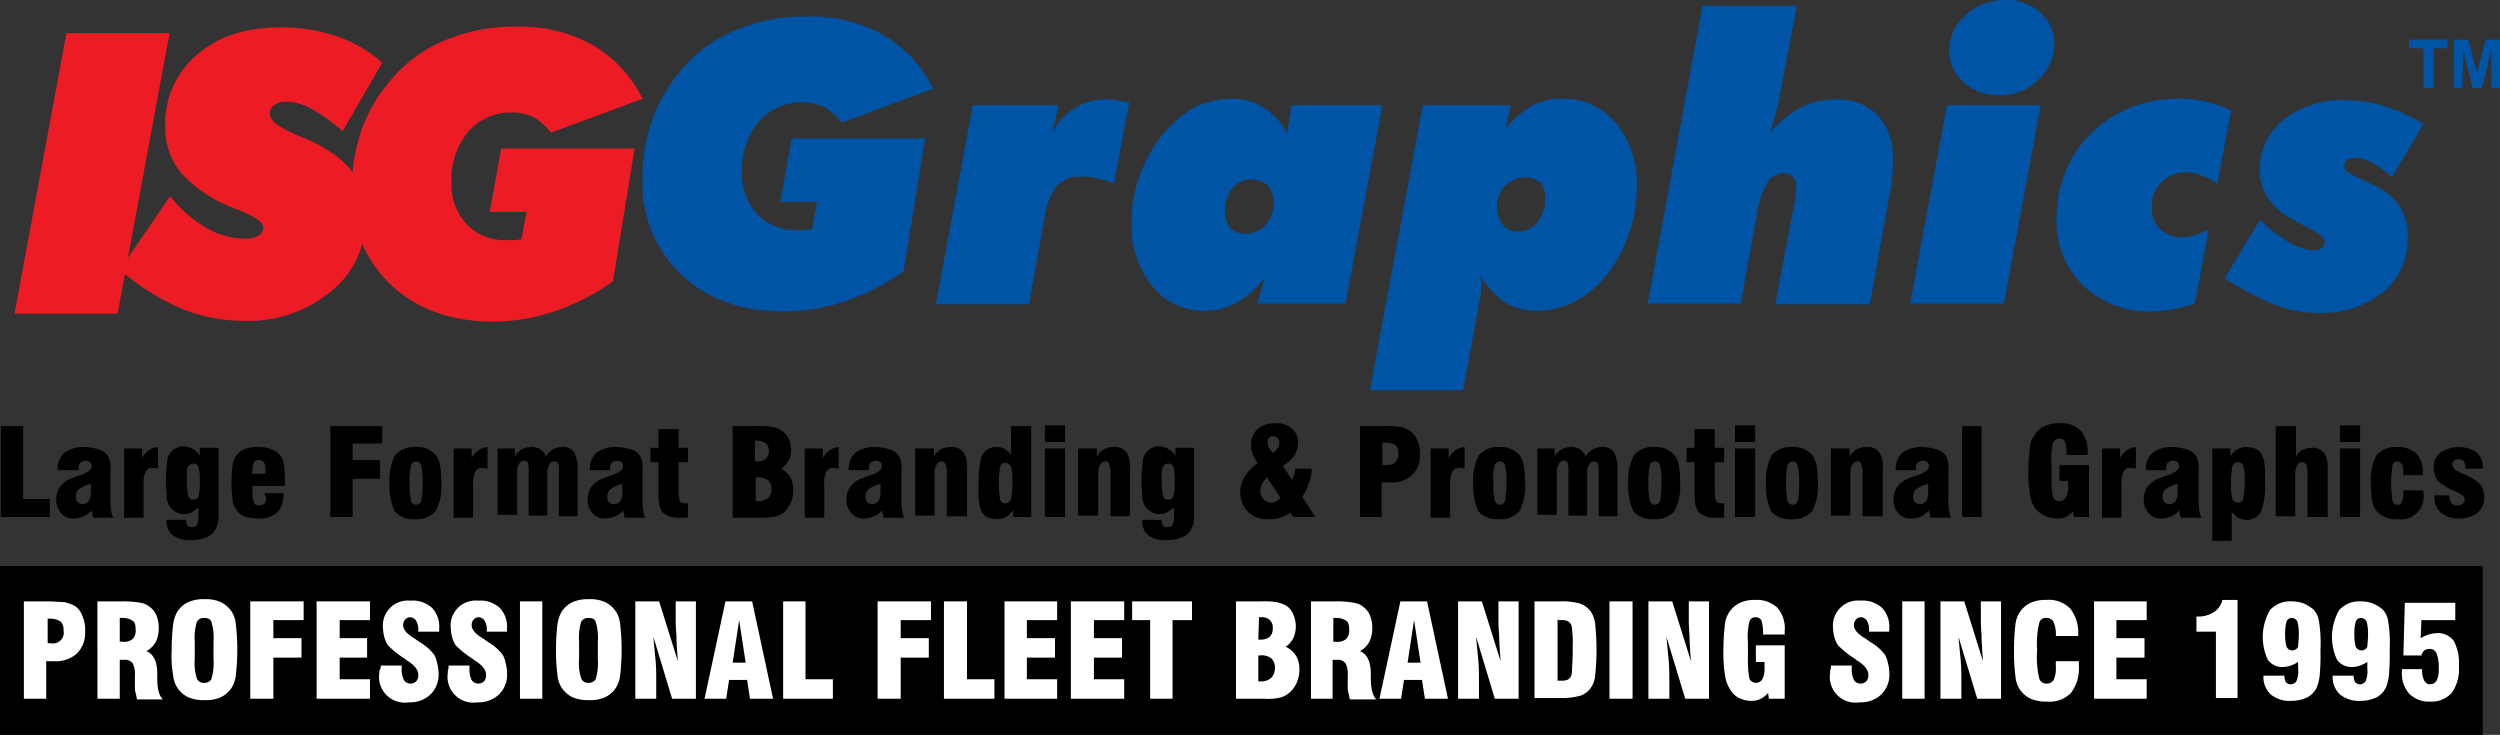 <svg xmlns="http://www.w3.org/2000/svg" xmlns:xlink="http://www.w3.org/1999/xlink" id="Layer_1" data-name="Layer 1" viewBox="0 0 346.71 101.91"><rect x="0" y="0" width="346.71" height="101.91" fill="#333333" stroke="none"/><defs><style>.cls-1{fill:none;}.cls-2{clip-path:url(#clip-path);}.cls-3{clip-path:url(#clip-path-2);}.cls-4{clip-path:url(#clip-path-3);}.cls-5{fill:#0054a6;}.cls-6{fill:#ed1c24;}.cls-7{clip-path:url(#clip-path-4);}.cls-8{clip-path:url(#clip-path-5);}.cls-9{stroke:#000;stroke-miterlimit:2.61;stroke-width:0.22px;fill-rule:evenodd;}.cls-10{fill:#fff;}</style><clipPath id="clip-path" transform="translate(-68.99 -165)"><polyline class="cls-1" points="78.2 214.6 78.2 214 257.7 214 257.7 214.6 78.2 214.6"></polyline></clipPath><clipPath id="clip-path-2" transform="translate(-68.99 -165)"><polyline class="cls-1" points="78.2 214.1 78.2 213.3 257.9 213.3 257.9 214.1 78.2 214.1"></polyline></clipPath><clipPath id="clip-path-3" transform="translate(-68.99 -165)"><polyline class="cls-1" points="78.2 213.4 78.2 212.6 258 212.6 258 213.4 78.2 213.4"></polyline></clipPath><clipPath id="clip-path-4" transform="translate(-68.99 -165)"><polyline class="cls-1" points="275 214.6 275 213.5 397.2 213.5 397.2 214.6 275 214.6"></polyline></clipPath><clipPath id="clip-path-5" transform="translate(-68.99 -165)"><polyline class="cls-1" points="275.2 213.6 275.2 212.6 397.2 212.6 397.2 213.6 275.2 213.6"></polyline></clipPath></defs><polygon points="6.91 71.7 0.11 71.7 0.11 59.1 3.21 59.1 3.21 69.2 6.91 69.2 6.91 71.7"></polygon><path d="M81.6,232.1a4.79,4.79,0,0,0-1.6.7,1.41,1.41,0,0,0-.3,1.8.91.91,0,0,0,.7.3,1,1,0,0,0,.9-.4,2.27,2.27,0,0,0,.3-1.3v-1.1Zm.3,4.6-.2-.9a2.84,2.84,0,0,1-1.1.8,3.08,3.08,0,0,1-1.3.3,2.14,2.14,0,0,1-1.8-.7,2.58,2.58,0,0,1-.7-2,2.79,2.79,0,0,1,.6-1.8,3.9,3.9,0,0,1,1.9-1.2,4.65,4.65,0,0,1,.9-.3q1.5-.6,1.5-1.2a.85.85,0,0,0-.2-.6,1.07,1.07,0,0,0-.6-.2,1.14,1.14,0,0,0-.8.3c-.2.2-.2.5-.2.9v.1H77a3,3,0,0,1,.9-2.4,4.45,4.45,0,0,1,2.8-.8,6.05,6.05,0,0,1,1.5.2,3.58,3.58,0,0,1,1.1.4,2.17,2.17,0,0,1,.8.9,4.72,4.72,0,0,1,.2,1.9v3.7a8.12,8.12,0,0,0,.1,1.7,2.93,2.93,0,0,0,.3,1H81.9Z" transform="translate(-68.99 -165)"></path><path d="M86.2,236.7v-9.5h2.5v1.3a3.57,3.57,0,0,1,1-1.1,2.84,2.84,0,0,1,1.2-.4v3c-.2,0-.3-.1-.4-.1h-.4a.94.94,0,0,0-.9.5,3.61,3.61,0,0,0-.3,1.8v4.6H86.2Z" transform="translate(-68.99 -165)"></path><path d="M94.9,230.7v.7a11,11,0,0,0,.2,2.4.67.67,0,0,0,.7.5.75.75,0,0,0,.7-.4,6.57,6.57,0,0,0,.2-1.9v-.4a6.05,6.05,0,0,0-.2-1.9c-.1-.3-.3-.4-.7-.4a.75.75,0,0,0-.7.4c-.2.1-.2.5-.2,1Zm4.4-3.5v8.5a9.23,9.23,0,0,1-.1,1.9,3.7,3.7,0,0,1-.5,1.1,2.54,2.54,0,0,1-1.3.9,5.41,5.41,0,0,1-1.9.3,3.85,3.85,0,0,1-2.6-.7,2.52,2.52,0,0,1-.8-2.1h2.7a1.55,1.55,0,0,0,.2.8c.1.2.3.2.6.2s.6-.1.7-.3a3.09,3.09,0,0,0,.2-1.3v-1.1c-.4.3-.7.5-1,.7a3.55,3.55,0,0,1-1,.2,2.41,2.41,0,0,1-2.2-1.5,2.68,2.68,0,0,1-.2-1.1c0-.5-.1-1.1-.1-1.8a11.48,11.48,0,0,1,.1-1.9c0-.6.1-1,.1-1.3a2.22,2.22,0,0,1,.8-1.3,2.39,2.39,0,0,1,1.4-.5,2.66,2.66,0,0,1,1.2.3,2.59,2.59,0,0,1,1.1,1v-1.1h2.6Z" transform="translate(-68.99 -165)"></path><path d="M105.7,233.4h2.6v.2a3.33,3.33,0,0,1-.9,2.5,3.65,3.65,0,0,1-2.7.8,7,7,0,0,1-1.6-.2,2.33,2.33,0,0,1-1.1-.7,4,4,0,0,1-.7-1.3,15.57,15.57,0,0,1-.2-2.7,16,16,0,0,1,.2-2.8,2.73,2.73,0,0,1,.7-1.3,2.4,2.4,0,0,1,1.2-.7,4.42,4.42,0,0,1,1.7-.2,4.31,4.31,0,0,1,1.7.3,2.55,2.55,0,0,1,1.2.8,1.88,1.88,0,0,1,.5,1.1,9.1,9.1,0,0,1,.2,2.1v1.1H104v.9a4.14,4.14,0,0,0,.2,1.4c.1.3.4.4.8.4a.91.91,0,0,0,.7-.3c.2-.2.2-.5.2-.9-.2-.1-.2-.3-.2-.5Zm-1.8-2.7h1.9v-.6a2.15,2.15,0,0,0-.2-1,.91.91,0,0,0-.7-.3.78.78,0,0,0-.7.3,2.68,2.68,0,0,0-.2,1.1v.3c-.1,0-.1.1-.1.2Z" transform="translate(-68.99 -165)"></path><polygon points="45.81 71.7 45.81 59.1 53.01 59.1 53.01 61.5 48.91 61.5 48.91 63.8 52.71 63.8 52.71 66.4 48.91 66.4 48.91 71.7 45.81 71.7"></polygon><path d="M125.8,232a10.7,10.7,0,0,0,.2,2.5.74.74,0,0,0,1.4,0,10.7,10.7,0,0,0,.2-2.5,10,10,0,0,0-.2-2.5.74.74,0,0,0-1.4,0,10,10,0,0,0-.2,2.5Zm-2.8,0a7.58,7.58,0,0,1,.8-3.9,3.47,3.47,0,0,1,2.8-1.1,3.33,3.33,0,0,1,2.8,1.1c.6.7.8,2,.8,3.9a7.32,7.32,0,0,1-.8,3.9,3.47,3.47,0,0,1-2.8,1.1,3.55,3.55,0,0,1-2.9-1.1,9,9,0,0,1-.7-3.9Z" transform="translate(-68.99 -165)"></path><path d="M131.9,236.7v-9.5h2.5v1.3a3.57,3.57,0,0,1,1-1.1,2.84,2.84,0,0,1,1.2-.4v3c-.2,0-.3-.1-.4-.1h-.4a.94.94,0,0,0-.9.5,3.61,3.61,0,0,0-.3,1.8v4.6h-2.7Z" transform="translate(-68.99 -165)"></path><path d="M138,236.7v-9.5h2.4v1.1a2.4,2.4,0,0,1,1-1,2.77,2.77,0,0,1,1.3-.3,2.38,2.38,0,0,1,1.2.3,2.09,2.09,0,0,1,.8,1,3.18,3.18,0,0,1,1-1,2.77,2.77,0,0,1,1.3-.3,1.75,1.75,0,0,1,1.6.7,4.62,4.62,0,0,1,.5,2.3v6.6h-2.6v-6a3.81,3.81,0,0,0-.1-1.3.55.55,0,0,0-.5-.3.75.75,0,0,0-.7.4,2.13,2.13,0,0,0-.3,1.2v5.9h-2.6v-6a3.81,3.81,0,0,0-.1-1.3.55.55,0,0,0-.5-.3.75.75,0,0,0-.7.4,2.13,2.13,0,0,0-.3,1.2v5.9H138Z" transform="translate(-68.99 -165)"></path><path d="M155.3,232.1a4.79,4.79,0,0,0-1.6.7,1.41,1.41,0,0,0-.3,1.8.91.91,0,0,0,.7.3,1,1,0,0,0,.9-.4,2.27,2.27,0,0,0,.3-1.3v-1.1Zm.3,4.6-.2-.9a2.84,2.84,0,0,1-1.1.8,3.08,3.08,0,0,1-1.3.3,2.14,2.14,0,0,1-1.8-.7,2.58,2.58,0,0,1-.7-2,2.79,2.79,0,0,1,.6-1.8,3.9,3.9,0,0,1,1.9-1.2,4.65,4.65,0,0,1,.9-.3q1.5-.6,1.5-1.2a.85.85,0,0,0-.2-.6,1.07,1.07,0,0,0-.6-.2,1.14,1.14,0,0,0-.8.3c-.2.2-.2.5-.2.9v.1h-2.8a3,3,0,0,1,.9-2.4,4.45,4.45,0,0,1,2.8-.8,6.05,6.05,0,0,1,1.5.2,3.58,3.58,0,0,1,1.1.4,2.17,2.17,0,0,1,.8.9,4.72,4.72,0,0,1,.2,1.9v3.7a8.12,8.12,0,0,0,.1,1.7,2.93,2.93,0,0,0,.3,1h-2.9Z" transform="translate(-68.99 -165)"></path><path d="M164.5,236.7a2.77,2.77,0,0,1-.9.1H163a3.19,3.19,0,0,1-1.4-.3,2.18,2.18,0,0,1-.9-.7,6.89,6.89,0,0,1-.3-.8c0-.3-.1-.8-.1-1.5v-4.4h-1.1v-2h1.1v-2.6h2.8v2.6h1.3v2h-1.3V233a4,4,0,0,0,.2,1.5.78.78,0,0,0,.7.3h.4v1.9Z" transform="translate(-68.99 -165)"></path><path d="M173.7,229h.2a1.7,1.7,0,0,0,1.3-.4,1.25,1.25,0,0,0,.4-1.1,1.16,1.16,0,0,0-.4-1,2.14,2.14,0,0,0-1.2-.4h-.3V229Zm0,5.5h.3a2.41,2.41,0,0,0,1.5-.4,1.73,1.73,0,0,0,.5-1.3,1.66,1.66,0,0,0-.5-1.2,2.7,2.7,0,0,0-1.5-.4h-.2v3.3Zm-3.1,2.2V224.1h3.3a12.84,12.84,0,0,1,2.2.1,3.58,3.58,0,0,1,1.1.4,2.91,2.91,0,0,1,1.1,1.1,3.77,3.77,0,0,1,.4,1.6,2.94,2.94,0,0,1-1.4,2.7,3,3,0,0,1,1.3,1.2,3.42,3.42,0,0,1,.4,1.8,4.15,4.15,0,0,1-.3,1.6,5.67,5.67,0,0,1-.8,1.3,2.73,2.73,0,0,1-1.3.7,12.14,12.14,0,0,1-2.3.2h-3.7Z" transform="translate(-68.99 -165)"></path><path d="M180.6,236.7v-9.5h2.5v1.3a3.57,3.57,0,0,1,1-1.1,2.84,2.84,0,0,1,1.2-.4v3c-.2,0-.3-.1-.4-.1h-.4a.94.94,0,0,0-.9.5,3.61,3.61,0,0,0-.3,1.8v4.6h-2.7Z" transform="translate(-68.99 -165)"></path><path d="M191.1,232.1a4.79,4.79,0,0,0-1.6.7,1.41,1.41,0,0,0-.3,1.8.91.91,0,0,0,.7.3,1,1,0,0,0,.9-.4,2.27,2.27,0,0,0,.3-1.3v-1.1Zm.4,4.6-.2-.9a2.84,2.84,0,0,1-1.1.8,3.08,3.08,0,0,1-1.3.3,2.14,2.14,0,0,1-1.8-.7,2.58,2.58,0,0,1-.7-2,2.79,2.79,0,0,1,.6-1.8,3.9,3.9,0,0,1,1.9-1.2,4.65,4.65,0,0,1,.9-.3q1.5-.6,1.5-1.2a.85.85,0,0,0-.2-.6,1.07,1.07,0,0,0-.6-.2,1.14,1.14,0,0,0-.8.3c-.2.2-.2.5-.2.9v.1h-2.8a3,3,0,0,1,.9-2.4,4.45,4.45,0,0,1,2.8-.8,6.05,6.05,0,0,1,1.5.2,3.58,3.58,0,0,1,1.1.4,2.17,2.17,0,0,1,.8.9,4.72,4.72,0,0,1,.2,1.9v3.7a8.12,8.12,0,0,0,.1,1.7,2.93,2.93,0,0,0,.3,1h-2.9Z" transform="translate(-68.99 -165)"></path><path d="M195.9,236.7v-9.5h2.6v1.1a3.18,3.18,0,0,1,1-1,2.9,2.9,0,0,1,1.4-.3,1.94,1.94,0,0,1,1.7.7,3.75,3.75,0,0,1,.5,2.3v6.6h-2.8v-5.9a3.32,3.32,0,0,0-.2-1.4.55.55,0,0,0-.5-.3.75.75,0,0,0-.7.4,2.13,2.13,0,0,0-.3,1.2v5.9h-2.7Z" transform="translate(-68.99 -165)"></path><path d="M208.4,229.2a.67.67,0,0,0-.7.5,13.32,13.32,0,0,0,0,4.6.67.67,0,0,0,.7.5.89.89,0,0,0,.8-.5,14,14,0,0,0,.2-2.9,5.94,5.94,0,0,0-.2-1.7.89.89,0,0,0-.8-.5Zm3.6-5.1v12.6h-2.5v-1a3.18,3.18,0,0,1-1,1,2.77,2.77,0,0,1-1.3.3,4.25,4.25,0,0,1-1.1-.2,1.56,1.56,0,0,1-.8-.6,3.34,3.34,0,0,1-.5-1.2,18.7,18.7,0,0,1-.1-2.8c0-2.1.2-3.6.6-4.2a2.12,2.12,0,0,1,2-1,2,2,0,0,1,1.1.3,3,3,0,0,1,.8.8v-4Z" transform="translate(-68.99 -165)"></path><path d="M213.9,226.3V224h2.8v2.3Zm0,10.4v-9.5h2.8v9.5Z" transform="translate(-68.99 -165)"></path><path d="M218.5,236.7v-9.5h2.6v1.1a3.18,3.18,0,0,1,1-1,2.9,2.9,0,0,1,1.4-.3,1.94,1.94,0,0,1,1.7.7,3.75,3.75,0,0,1,.5,2.3v6.6H223v-5.9a3.32,3.32,0,0,0-.2-1.4.55.55,0,0,0-.5-.3.75.75,0,0,0-.7.4,2.13,2.13,0,0,0-.3,1.2v5.9h-2.8Z" transform="translate(-68.99 -165)"></path><path d="M230.1,230.7v.7a11,11,0,0,0,.2,2.4.67.67,0,0,0,.7.5.75.75,0,0,0,.7-.4,6.57,6.57,0,0,0,.2-1.9v-.4a6.05,6.05,0,0,0-.2-1.9c-.1-.3-.3-.4-.7-.4a.75.75,0,0,0-.7.4,1.85,1.85,0,0,0-.2,1Zm4.5-3.5v8.5a9.23,9.23,0,0,1-.1,1.9,3.7,3.7,0,0,1-.5,1.1,2.54,2.54,0,0,1-1.3.9,5.41,5.41,0,0,1-1.9.3,3.85,3.85,0,0,1-2.6-.7,2.52,2.52,0,0,1-.8-2.1h2.7a1.55,1.55,0,0,0,.2.8c.1.2.3.2.6.2s.6-.1.7-.3a3.09,3.09,0,0,0,.2-1.3v-1.1c-.4.3-.7.5-1,.7a3.55,3.55,0,0,1-1,.2,2.41,2.41,0,0,1-2.2-1.5,2.68,2.68,0,0,1-.2-1.1c0-.5-.1-1.1-.1-1.8a11.48,11.48,0,0,1,.1-1.9c0-.6.1-1,.1-1.3a2.22,2.22,0,0,1,.8-1.3,2.39,2.39,0,0,1,1.4-.5,2.66,2.66,0,0,1,1.2.3,2.59,2.59,0,0,1,1.1,1v-1.1h2.6Z" transform="translate(-68.99 -165)"></path><path d="M245.5,227.8a1.58,1.58,0,0,0,.7-.7,1.08,1.08,0,0,0,.2-.8.85.85,0,0,0-1.4-.6.85.85,0,0,0-.2.6,2,2,0,0,0,.1.7,5.55,5.55,0,0,0,.6.8Zm1.1,6.3-1.9-2.9a5.5,5.5,0,0,0-.7.9,2.92,2.92,0,0,0-.2.9,1.55,1.55,0,0,0,1.5,1.7,1.27,1.27,0,0,0,.6-.1c.2-.1.4-.3.7-.5Zm1.8,2.6-.5-.6a3.69,3.69,0,0,1-1.4.7,4.14,4.14,0,0,1-1.6.2,3.61,3.61,0,0,1-3.9-3.7,4.28,4.28,0,0,1,.6-2.2,7.87,7.87,0,0,1,1.8-1.9,5.62,5.62,0,0,1-.7-1.3,3,3,0,0,1-.2-1.3,2.88,2.88,0,0,1,.9-2.1,3.65,3.65,0,0,1,2.4-.8,3.17,3.17,0,0,1,2.3.7,2.38,2.38,0,0,1,.9,2,3.74,3.74,0,0,1-.5,1.8,5.56,5.56,0,0,1-1.6,1.4l1.3,2a6.89,6.89,0,0,1,.3-.8,2.49,2.49,0,0,0,.1-.8h2.3a4.77,4.77,0,0,1-.4,2,6.63,6.63,0,0,1-.9,1.9l1.8,2.8Z" transform="translate(-68.99 -165)"></path><path d="M260.7,229.5h.5c.6,0,1.1-.1,1.3-.4a1.7,1.7,0,0,0,.4-1.3,1.25,1.25,0,0,0-.4-1.1,2.81,2.81,0,0,0-1.5-.3h-.3v3.1Zm-3.1,7.2V224.1h3a17,17,0,0,1,2.5.1,2.54,2.54,0,0,1,1.3.5,2.37,2.37,0,0,1,1.1,1.3,4.21,4.21,0,0,1,.4,2,3.69,3.69,0,0,1-1.1,2.9,4.14,4.14,0,0,1-3.1,1h-1.1v4.8Z" transform="translate(-68.99 -165)"></path><path d="M267.4,236.7v-9.5h2.5v1.3a3.57,3.57,0,0,1,1-1.1,2.84,2.84,0,0,1,1.2-.4v3c-.2,0-.3-.1-.4-.1h-.4a.94.94,0,0,0-.9.5,3.61,3.61,0,0,0-.3,1.8v4.6h-2.7Z" transform="translate(-68.99 -165)"></path><path d="M276.1,232a10.7,10.7,0,0,0,.2,2.5.74.74,0,0,0,1.4,0,10.7,10.7,0,0,0,.2-2.5,10,10,0,0,0-.2-2.5.74.74,0,0,0-1.4,0,6.61,6.61,0,0,0-.2,2.5Zm-2.8,0a7.58,7.58,0,0,1,.8-3.9,3.47,3.47,0,0,1,2.8-1.1,3.33,3.33,0,0,1,2.8,1.1c.6.7.8,2,.8,3.9a7.32,7.32,0,0,1-.8,3.9,3.47,3.47,0,0,1-2.8,1.1,3.55,3.55,0,0,1-2.9-1.1,9,9,0,0,1-.7-3.9Z" transform="translate(-68.99 -165)"></path><path d="M282.2,236.7v-9.5h2.4v1.1a2.4,2.4,0,0,1,1-1,2.77,2.77,0,0,1,1.3-.3,2.38,2.38,0,0,1,1.2.3,2.09,2.09,0,0,1,.8,1,3.18,3.18,0,0,1,1-1,2.77,2.77,0,0,1,1.3-.3,1.75,1.75,0,0,1,1.6.7,4.62,4.62,0,0,1,.5,2.3v6.6h-2.6v-6a3.81,3.81,0,0,0-.1-1.3.55.55,0,0,0-.5-.3.75.75,0,0,0-.7.4,2.13,2.13,0,0,0-.3,1.2v5.9h-2.6v-6a3.81,3.81,0,0,0-.1-1.3.55.55,0,0,0-.5-.3.75.75,0,0,0-.7.4,2.13,2.13,0,0,0-.3,1.2v5.9h-2.7Z" transform="translate(-68.99 -165)"></path><path d="M297.6,232a10.7,10.7,0,0,0,.2,2.5.74.74,0,0,0,1.4,0,10.7,10.7,0,0,0,.2-2.5,10,10,0,0,0-.2-2.5.74.74,0,0,0-1.4,0,10,10,0,0,0-.2,2.5Zm-2.8,0a7.58,7.58,0,0,1,.8-3.9,3.47,3.47,0,0,1,2.8-1.1,3.33,3.33,0,0,1,2.8,1.1c.6.7.8,2,.8,3.9a7.32,7.32,0,0,1-.8,3.9,3.47,3.47,0,0,1-2.8,1.1,3.55,3.55,0,0,1-2.9-1.1,9,9,0,0,1-.7-3.9Z" transform="translate(-68.99 -165)"></path><path d="M308.2,236.7a2.77,2.77,0,0,1-.9.1h-.6a3.19,3.19,0,0,1-1.4-.3,2.18,2.18,0,0,1-.9-.7,6.89,6.89,0,0,1-.3-.8c0-.3-.1-.8-.1-1.5v-4.4h-1.1v-2H304v-2.6h2.8v2.6h1.3v2h-1.3V233a4,4,0,0,0,.2,1.5.78.78,0,0,0,.7.3h.4v1.9Z" transform="translate(-68.99 -165)"></path><path d="M309.6,226.3V224h2.8v2.3Zm0,10.4v-9.5h2.8v9.5Z" transform="translate(-68.99 -165)"></path><path d="M316.7,232a10.7,10.7,0,0,0,.2,2.5.74.74,0,0,0,1.4,0,10.7,10.7,0,0,0,.2-2.5,10,10,0,0,0-.2-2.5.74.74,0,0,0-1.4,0,10,10,0,0,0-.2,2.5Zm-2.8,0a7.58,7.58,0,0,1,.8-3.9,3.47,3.47,0,0,1,2.8-1.1,3.33,3.33,0,0,1,2.8,1.1c.6.7.8,2,.8,3.9a7.32,7.32,0,0,1-.8,3.9,3.47,3.47,0,0,1-2.8,1.1,3.55,3.55,0,0,1-2.9-1.1,9,9,0,0,1-.7-3.9Z" transform="translate(-68.99 -165)"></path><path d="M322.9,236.7v-9.5h2.6v1.1a3.18,3.18,0,0,1,1-1,2.9,2.9,0,0,1,1.4-.3,1.94,1.94,0,0,1,1.7.7,3.75,3.75,0,0,1,.5,2.3v6.6h-2.8v-5.9a3.32,3.32,0,0,0-.2-1.4.55.55,0,0,0-.5-.3.75.75,0,0,0-.7.4,2.13,2.13,0,0,0-.3,1.2v5.9h-2.7Z" transform="translate(-68.99 -165)"></path><path d="M336.4,232.1a4.79,4.79,0,0,0-1.6.7,1.41,1.41,0,0,0-.3,1.8.91.91,0,0,0,.7.3,1,1,0,0,0,.9-.4,2.27,2.27,0,0,0,.3-1.3v-1.1Zm.3,4.6-.2-.9a2.84,2.84,0,0,1-1.1.8,3.08,3.08,0,0,1-1.3.3,2.14,2.14,0,0,1-1.8-.7,2.58,2.58,0,0,1-.7-2,2.79,2.79,0,0,1,.6-1.8,3.9,3.9,0,0,1,1.9-1.2,4.65,4.65,0,0,1,.9-.3q1.5-.6,1.5-1.2a.85.85,0,0,0-.2-.6,1.07,1.07,0,0,0-.6-.2,1.14,1.14,0,0,0-.8.3c-.2.2-.2.5-.2.9v.1h-2.8a3,3,0,0,1,.9-2.4,4.45,4.45,0,0,1,2.8-.8,6.05,6.05,0,0,1,1.5.2,3.58,3.58,0,0,1,1.1.4,2.17,2.17,0,0,1,.8.9,4.72,4.72,0,0,1,.2,1.9v3.7a8.12,8.12,0,0,0,.1,1.7,2.93,2.93,0,0,0,.3,1h-2.9Z" transform="translate(-68.99 -165)"></path><polygon points="274.81 71.7 272.11 71.7 272.11 59.1 274.81 59.1 274.81 71.7"></polygon><path d="M358.7,229.8v6.9h-2.1l-.1-.8a3.92,3.92,0,0,1-1,.8,2.74,2.74,0,0,1-1.3.2,4,4,0,0,1-1.5-.3,5,5,0,0,1-1.2-.8,3.8,3.8,0,0,1-.9-1.8,16.23,16.23,0,0,1-.3-3.8,24.05,24.05,0,0,1,.2-3.1,3.37,3.37,0,0,1,.6-1.7,3.48,3.48,0,0,1,1.4-1.3,4.64,4.64,0,0,1,2.1-.4,3.66,3.66,0,0,1,2.9,1,4,4,0,0,1,1,3v.4h-2.9v-.2a6.27,6.27,0,0,0-.2-1.6.89.89,0,0,0-.8-.5,1,1,0,0,0-.9.6,8.34,8.34,0,0,0-.2,2.7v2.1a13.05,13.05,0,0,0,.2,2.7.87.87,0,0,0,.9.6,1.05,1.05,0,0,0,.9-.5,3,3,0,0,0,.3-1.6v-.7h-1.2v-2.2h4.1Z" transform="translate(-68.99 -165)"></path><path d="M360.5,236.7v-9.5H363v1.3a3.57,3.57,0,0,1,1-1.1,2.84,2.84,0,0,1,1.2-.4v3c-.2,0-.3-.1-.4-.1h-.4a.94.94,0,0,0-.9.5,3.61,3.61,0,0,0-.3,1.8v4.6h-2.7Z" transform="translate(-68.99 -165)"></path><path d="M371,232.1a4.79,4.79,0,0,0-1.6.7,1.41,1.41,0,0,0-.3,1.8.91.91,0,0,0,.7.3,1,1,0,0,0,.9-.4,2.27,2.27,0,0,0,.3-1.3v-1.1Zm.4,4.6-.2-.9a2.84,2.84,0,0,1-1.1.8,3.08,3.08,0,0,1-1.3.3,2.14,2.14,0,0,1-1.8-.7,2.58,2.58,0,0,1-.7-2,2.79,2.79,0,0,1,.6-1.8,3.9,3.9,0,0,1,1.9-1.2,4.65,4.65,0,0,1,.9-.3q1.5-.6,1.5-1.2a.85.85,0,0,0-.2-.6,1.07,1.07,0,0,0-.6-.2,1.14,1.14,0,0,0-.8.3c-.2.2-.2.5-.2.9v.1h-2.8a3,3,0,0,1,.9-2.4,4.45,4.45,0,0,1,2.8-.8,6.05,6.05,0,0,1,1.5.2,3.58,3.58,0,0,1,1.1.4,2.17,2.17,0,0,1,.8.9,4.72,4.72,0,0,1,.2,1.9v3.7a8.12,8.12,0,0,0,.1,1.7,2.93,2.93,0,0,0,.3,1h-2.9Z" transform="translate(-68.99 -165)"></path><path d="M379.4,234.7a.66.66,0,0,0,.7-.6,13.05,13.05,0,0,0,.2-2.7,6.82,6.82,0,0,0-.2-1.8.75.75,0,0,0-.7-.5.89.89,0,0,0-.8.5,14,14,0,0,0-.2,2.9,5.94,5.94,0,0,0,.2,1.7.82.82,0,0,0,.8.5Zm-3.6,5.2V227.2h2.5v1.1a3.18,3.18,0,0,1,1-1,2.77,2.77,0,0,1,1.3-.3,4.25,4.25,0,0,1,1.1.2,1.56,1.56,0,0,1,.8.6,3.34,3.34,0,0,1,.5,1.2,18.7,18.7,0,0,1,.1,2.8,9.9,9.9,0,0,1-.6,4.3,2.38,2.38,0,0,1-3.1.7,6.47,6.47,0,0,1-.9-.8v4h-2.7Z" transform="translate(-68.99 -165)"></path><path d="M384.6,236.7V224.1h2.8v4.2a2,2,0,0,1,.9-.9,2.77,2.77,0,0,1,1.3-.3,1.94,1.94,0,0,1,1.7.7,3.75,3.75,0,0,1,.5,2.3v6.6H389v-5.9a3.32,3.32,0,0,0-.2-1.4.55.55,0,0,0-.5-.3.75.75,0,0,0-.7.4,2.13,2.13,0,0,0-.3,1.2v5.9h-2.7Z" transform="translate(-68.99 -165)"></path><path d="M393.5,226.3V224h2.8v2.3Zm0,10.4v-9.5h2.8v9.5Z" transform="translate(-68.99 -165)"></path><path d="M402.4,233h2.7v.4a3.18,3.18,0,0,1-3.6,3.6,3.55,3.55,0,0,1-2.9-1.1c-.6-.7-.8-2-.8-3.9a7.08,7.08,0,0,1,.8-3.9,3.47,3.47,0,0,1,2.8-1.1,3.67,3.67,0,0,1,2.7.9,3.77,3.77,0,0,1,.9,2.8v.2h-2.7v-.3a2.87,2.87,0,0,0-.2-1.2.68.68,0,0,0-.6-.4.67.67,0,0,0-.7.5,15.73,15.73,0,0,0,0,5,.64.64,0,0,0,.7.5.55.55,0,0,0,.6-.4,3.73,3.73,0,0,0,.2-1.2v-.2a.31.31,0,0,0,.1-.2Z" transform="translate(-68.99 -165)"></path><path d="M406.2,233.7h2.5a1.61,1.61,0,0,0,.3,1.1,1,1,0,0,0,.8.3,1.45,1.45,0,0,0,.7-.2.86.86,0,0,0,.3-.6.76.76,0,0,0-.2-.5,3.78,3.78,0,0,0-.8-.5c-.1,0-.2-.1-.4-.2a9,9,0,0,1-2.1-1.2,2.36,2.36,0,0,1-.6-.9,4.25,4.25,0,0,1-.2-1.1,2.58,2.58,0,0,1,.9-2.1,4.54,4.54,0,0,1,5-.1,2.58,2.58,0,0,1,.9,2.1v.2h-2.4a2.15,2.15,0,0,0-.2-1,.78.78,0,0,0-.7-.3,1.45,1.45,0,0,0-.7.2c-.2.1-.2.3-.2.6s.4.8,1.2,1.1a.37.37,0,0,0,.3.1,8.45,8.45,0,0,1,2.3,1.4,2.79,2.79,0,0,1,.6,1.8,2.66,2.66,0,0,1-.9,2.2,4,4,0,0,1-2.6.8,3.74,3.74,0,0,1-2.5-.8,2.79,2.79,0,0,1-.9-2.2v-.2Z" transform="translate(-68.99 -165)"></path><polygon class="cls-5" points="336.11 12.2 336.11 6.7 334.11 6.7 334.11 5.5 339.41 5.5 339.41 6.7 337.51 6.7 337.51 12.2 336.11 12.2"></polygon><polygon class="cls-5" points="340.31 12.2 340.31 5.5 342.31 5.5 343.51 10.1 344.71 5.5 346.71 5.5 346.71 12.2 345.51 12.2 345.51 6.9 344.21 12.2 342.91 12.2 341.61 6.9 341.51 12.2 340.31 12.2"></polygon><polygon class="cls-6" points="2.01 43.5 9.21 4.6 23.51 4.6 16.31 43.5 2.01 43.5"></polygon><path class="cls-6" d="M85.6,202.4l7-10.2a17.06,17.06,0,0,0,5,4.4,10.68,10.68,0,0,0,5.3,1.5,3.58,3.58,0,0,0,1.9-.4,1.27,1.27,0,0,0,.7-1.1c0-.7-1-1.5-3-2.3-.4-.2-.8-.3-1-.4a19.25,19.25,0,0,1-7.3-4.8,10,10,0,0,1-2.3-6.6,12.47,12.47,0,0,1,4.4-9.9c3-2.6,6.8-3.8,11.6-3.8a23.9,23.9,0,0,1,7.7,1.2,18.78,18.78,0,0,1,6.4,3.7l-5.5,9.5a23.74,23.74,0,0,0-4.3-3.1,7.57,7.57,0,0,0-3.6-1,2.54,2.54,0,0,0-1.6.5,1.43,1.43,0,0,0-.6,1.2c0,.9,1.2,1.8,3.5,2.8a7.72,7.72,0,0,0,1.5.6c3,1.4,5.2,2.9,6.4,4.6a10.14,10.14,0,0,1,1.9,6.4,12.79,12.79,0,0,1-4.8,10.2,18,18,0,0,1-12,4.1,23.32,23.32,0,0,1-9-1.8,33.09,33.09,0,0,1-8.3-5.3Z" transform="translate(-68.99 -165)"></path><path class="cls-6" d="M154,204a30.39,30.39,0,0,1-8.2,4.2,26.9,26.9,0,0,1-8.4,1.4c-5.8,0-10.6-1.7-14.2-5.1a17.34,17.34,0,0,1-5.4-13.2,24.72,24.72,0,0,1,1.3-8.2,21.83,21.83,0,0,1,4-6.9,19.09,19.09,0,0,1,7.6-5.6,24.47,24.47,0,0,1,9.8-1.9,20.79,20.79,0,0,1,10.6,2.5,17.56,17.56,0,0,1,7,7.5l-12.7,4.7a9,9,0,0,0-2.3-2.1,7.45,7.45,0,0,0-3.1-.7,7.76,7.76,0,0,0-6.1,2.7,10.2,10.2,0,0,0-2.3,7,8.11,8.11,0,0,0,2.1,5.8,7.31,7.31,0,0,0,5.6,2.2h1c.3,0,.7-.1,1-.1l.7-3.8h-5.1l1.6-8.8H157L154,204Z" transform="translate(-68.99 -165)"></path><path class="cls-5" d="M194.3,202.6a30.39,30.39,0,0,1-8.2,4.2,26.9,26.9,0,0,1-8.4,1.4c-5.8,0-10.6-1.7-14.2-5.1a17.34,17.34,0,0,1-5.4-13.2,24.72,24.72,0,0,1,1.3-8.2,21.83,21.83,0,0,1,4-6.9,19.09,19.09,0,0,1,7.6-5.6,24.47,24.47,0,0,1,9.8-1.9,20.79,20.79,0,0,1,10.6,2.5,17.56,17.56,0,0,1,7,7.5L185.7,182a9,9,0,0,0-2.3-2.1,7.45,7.45,0,0,0-3.1-.7,7.76,7.76,0,0,0-6.1,2.7,10.2,10.2,0,0,0-2.3,7,8.11,8.11,0,0,0,2.1,5.8,7.31,7.31,0,0,0,5.6,2.2h1c.3,0,.7-.1,1-.1l.7-3.8h-5.1l1.6-8.8h18.5l-3,18.4Z" transform="translate(-68.99 -165)"></path><path class="cls-5" d="M198.8,207.1l5.1-27.5h11.9l-.9,3.8a9.32,9.32,0,0,1,3.3-3.5,7.67,7.67,0,0,1,4.3-1.1,6.15,6.15,0,0,1,1.3.1q.75.15,1.8.3l-2.1,11.2c-.9-.3-1.7-.5-2.5-.7a7.14,7.14,0,0,0-2-.2,4.55,4.55,0,0,0-3.4,1.2,9.28,9.28,0,0,0-1.7,4.2l-2.2,12.3H198.8Z" transform="translate(-68.99 -165)"></path><path class="cls-5" d="M242.5,189.9a3.22,3.22,0,0,0-2.6,1.2,4.72,4.72,0,0,0-1,3.2,3.17,3.17,0,0,0,.7,2.3,2.86,2.86,0,0,0,2.1.8,3.63,3.63,0,0,0,2.8-1.2,4.5,4.5,0,0,0,1.1-3.1,3.65,3.65,0,0,0-.8-2.4,3.57,3.57,0,0,0-2.3-.8Zm5.6-10.3h12.6l-5.1,27.5H243.4l1-3.7a11.26,11.26,0,0,1-3.8,3.5,8.92,8.92,0,0,1-4.5,1.2,9.09,9.09,0,0,1-7.3-3.4,13.32,13.32,0,0,1-2.9-8.8,18.15,18.15,0,0,1,1-6.1,21.94,21.94,0,0,1,2.8-5.5,16.43,16.43,0,0,1,4.6-4.2,11.43,11.43,0,0,1,5.4-1.4,8.17,8.17,0,0,1,4.5,1.2,9.65,9.65,0,0,1,3.3,3.6l.6-3.9Z" transform="translate(-68.99 -165)"></path><path class="cls-5" d="M259,219l7.3-39.4h12.2l-.7,3.3a11.88,11.88,0,0,1,3.6-3.2,8.8,8.8,0,0,1,4.3-1,9.29,9.29,0,0,1,7.4,3.4,13,13,0,0,1,2.9,8.7,19.75,19.75,0,0,1-1,6.3,19,19,0,0,1-2.8,5.5,13.65,13.65,0,0,1-4.6,4.1,11.52,11.52,0,0,1-5.5,1.4,8.58,8.58,0,0,1-4.3-1.1,12.55,12.55,0,0,1-3.5-3.7c0,.3.1.6.1.8v.5a12.89,12.89,0,0,1-.3,2.5,1.27,1.27,0,0,0-.1.6l-2.1,11.4H259Zm21.5-29.4a3.78,3.78,0,0,0-2.8,1.2,4,4,0,0,0-1.1,3,3.65,3.65,0,0,0,.8,2.4,2.79,2.79,0,0,0,2.2.9,3.17,3.17,0,0,0,2.6-1.3,4.77,4.77,0,0,0,1.1-3.2,3.33,3.33,0,0,0-.7-2.3,3.77,3.77,0,0,0-2.1-.7Z" transform="translate(-68.99 -165)"></path><path class="cls-5" d="M297.5,207.1l7.6-41.3h13.1l-2.6,13.5a19.45,19.45,0,0,1-.5,2c-.2.7-.4,1.4-.7,2.2a14.92,14.92,0,0,1,4.3-3.6,11.36,11.36,0,0,1,4.9-1.1,7.61,7.61,0,0,1,5.8,2.2,8.44,8.44,0,0,1,2.1,6,22.92,22.92,0,0,1-.5,5.2l-2.7,15H315.2l2.6-13.8a6.75,6.75,0,0,0,.2-1.4c0-.5.1-.9.1-1.3a1.71,1.71,0,0,0-1.7-1.7,2.56,2.56,0,0,0-2.3,1.3,12.84,12.84,0,0,0-1.5,4.6l-2.2,12.2Z" transform="translate(-68.99 -165)"></path><path class="cls-5" d="M346.2,178.2a7.06,7.06,0,0,1-4.9-1.8,5.86,5.86,0,0,1-2-4.4,6.51,6.51,0,0,1,2.3-4.9,7.88,7.88,0,0,1,5.5-2.1,6.89,6.89,0,0,1,4.9,1.8,5.76,5.76,0,0,1,1.9,4.4,6.51,6.51,0,0,1-2.3,4.9,7.31,7.31,0,0,1-5.4,2.1Zm-12.3,28.9,5.1-27.5h13l-5.1,27.5Z" transform="translate(-68.99 -165)"></path><path class="cls-5" d="M373.4,207.1a21.37,21.37,0,0,1-3.2.8,13.9,13.9,0,0,1-2.7.3,13.29,13.29,0,0,1-9.6-3.6,12.28,12.28,0,0,1-3.7-9.3,17.32,17.32,0,0,1,1.2-6.4,15.13,15.13,0,0,1,3.4-5.2,15.71,15.71,0,0,1,5.5-3.7,16.83,16.83,0,0,1,6.8-1.3,15.81,15.81,0,0,1,3.8.4,20.63,20.63,0,0,1,3.5,1.2l-1.9,10.2a8.51,8.51,0,0,0-2.3-1.2,5.09,5.09,0,0,0-2-.4,4.83,4.83,0,0,0-3.5,1.4,4.75,4.75,0,0,0-1.3,3.5,3.77,3.77,0,0,0,1.2,3,4.08,4.08,0,0,0,3.1,1.1,5.08,5.08,0,0,0,1.7-.3,9.73,9.73,0,0,0,1.9-.8l-1.9,10.3Z" transform="translate(-68.99 -165)"></path><path class="cls-5" d="M377.5,203.6l4.9-8.1a21.63,21.63,0,0,0,4,3.1,7.8,7.8,0,0,0,3.5,1.1,2,2,0,0,0,1.1-.3.91.91,0,0,0,.4-.8c0-.5-.6-1.1-1.9-1.8l-.2-.1-2.1-1.1a10.09,10.09,0,0,1-3.6-3,6.76,6.76,0,0,1-1.2-4,8.71,8.71,0,0,1,3.3-7,12.93,12.93,0,0,1,8.5-2.7,20.17,20.17,0,0,1,5.4.8,24.15,24.15,0,0,1,5.5,2.5l-4.4,7.4a11.74,11.74,0,0,0-2.7-2,4.42,4.42,0,0,0-2.4-.7,2,2,0,0,0-1.1.3,1,1,0,0,0-.4.9c0,.4.5.9,1.6,1.4.3.1.5.3.7.3l1.6.8a8.59,8.59,0,0,1,3.7,2.9,7.61,7.61,0,0,1,1.2,4.4,9.41,9.41,0,0,1-3.4,7.6,13.69,13.69,0,0,1-9,2.9,17.47,17.47,0,0,1-6.2-1.2,44.72,44.72,0,0,1-6.8-3.6Z" transform="translate(-68.99 -165)"></path><polygon class="cls-9" points="0.11 78.6 344.21 78.6 344.21 101.8 0.11 101.8 0.11 78.6"></polygon><path class="cls-10" d="M75.5,254.2H76a1.5,1.5,0,0,0,1.8-1.8,1.59,1.59,0,0,0-.4-1.2,2.7,2.7,0,0,0-1.5-.4h-.3v3.4Zm-3.2,7.7V248.4h3.1c1.1,0,2,.1,2.5.1a5.78,5.78,0,0,1,1.4.5,2.59,2.59,0,0,1,1.1,1.4,4.64,4.64,0,0,1,.4,2.1,4.17,4.17,0,0,1-1.1,3.1,4.42,4.42,0,0,1-3.2,1.1H75.4v5.2Z" transform="translate(-68.99 -165)"></path><path class="cls-10" d="M85.6,254H86a1.81,1.81,0,0,0,1.4-.4,1.7,1.7,0,0,0,.4-1.3c0-.6-.1-1-.4-1.2a2.33,2.33,0,0,0-1.4-.4h-.4V254Zm-3.1,7.9V248.4H86a12.94,12.94,0,0,1,2.5.2,2.62,2.62,0,0,1,1.3.6,2.73,2.73,0,0,1,.9,1.2A4.15,4.15,0,0,1,91,252a4.21,4.21,0,0,1-.4,2,3.25,3.25,0,0,1-1.3,1.3c1,.4,1.5,1.5,1.5,3.1h0v.7c0,1.5.3,2.5.8,2.9H88c-.1-.3-.1-.6-.2-.9s-.1-.6-.1-1v-1.4a3.42,3.42,0,0,0-.3-1.7,1.36,1.36,0,0,0-1.2-.5h-.6v5.4Z" transform="translate(-68.99 -165)"></path><path class="cls-10" d="M98.6,256.4V254a7.75,7.75,0,0,0-.3-2.8c-.2-.4-.5-.5-1-.5a1.1,1.1,0,0,0-1,.5A7.75,7.75,0,0,0,96,254v2.4a6.73,6.73,0,0,0,.3,2.7,1,1,0,0,0,1,.6,1.1,1.1,0,0,0,1-.5,7.75,7.75,0,0,0,.3-2.8Zm-5.8-1.2a29.26,29.26,0,0,1,.2-3.6,4.78,4.78,0,0,1,.6-1.8,3.74,3.74,0,0,1,1.5-1.3,5.27,5.27,0,0,1,2.3-.4,4.81,4.81,0,0,1,2.2.4,3.74,3.74,0,0,1,1.5,1.3,3.8,3.8,0,0,1,.6,1.8,30.73,30.73,0,0,1,0,7,4.24,4.24,0,0,1-.6,1.8,3.74,3.74,0,0,1-1.5,1.3,5.09,5.09,0,0,1-2.2.4,5.56,5.56,0,0,1-2.3-.4,3.74,3.74,0,0,1-1.5-1.3,3.8,3.8,0,0,1-.6-1.8,14.31,14.31,0,0,1-.2-3.4Z" transform="translate(-68.99 -165)"></path><polygon class="cls-10" points="34.71 96.9 34.71 83.4 42.11 83.4 42.11 86 37.91 86 37.91 88.5 41.81 88.5 41.81 91.2 37.91 91.2 37.91 96.9 34.71 96.9"></polygon><polygon class="cls-10" points="43.91 96.9 43.91 83.4 51.31 83.4 51.31 86 47.11 86 47.11 88.5 50.91 88.5 50.91 91.2 47.11 91.2 47.11 94.2 51.31 94.2 51.31 96.9 43.91 96.9"></polygon><path class="cls-10" d="M121.8,257.3h2.9v.4a3.23,3.23,0,0,0,.3,1.6,1.05,1.05,0,0,0,.9.5,1.14,1.14,0,0,0,.8-.3,1.22,1.22,0,0,0,.3-.9c0-.7-.5-1.3-1.4-1.9a1.24,1.24,0,0,1-.3-.2l-.1-.1a12.73,12.73,0,0,1-2.4-1.9,3.7,3.7,0,0,1-.5-1.1,5.85,5.85,0,0,1-.2-1.3,3.47,3.47,0,0,1,3.8-3.8,4,4,0,0,1,3,1,3.8,3.8,0,0,1,1,2.9v.4H127v-.2a2.27,2.27,0,0,0-.3-1.3,1,1,0,0,0-.8-.5.91.91,0,0,0-.7.3,1.14,1.14,0,0,0-.3.8q0,.9,1.5,1.8a1.38,1.38,0,0,1,.4.3c.1,0,.2.1.3.2a6.71,6.71,0,0,1,2.1,1.8,3.58,3.58,0,0,1,.4,1.1,5.07,5.07,0,0,1,.2,1.3,3.81,3.81,0,0,1-1.1,3.1,4.08,4.08,0,0,1-3,1.1,3.57,3.57,0,0,1-4.1-4.1V258a1,1,0,0,0,.2-.7Z" transform="translate(-68.99 -165)"></path><path class="cls-10" d="M131.2,257.3h2.9v.4a3.23,3.23,0,0,0,.3,1.6,1.05,1.05,0,0,0,.9.5,1.14,1.14,0,0,0,.8-.3,1.22,1.22,0,0,0,.3-.9c0-.7-.5-1.3-1.4-1.9a1.24,1.24,0,0,1-.3-.2l-.1-.1a12.73,12.73,0,0,1-2.4-1.9,3.7,3.7,0,0,1-.5-1.1,5.85,5.85,0,0,1-.2-1.3,3.47,3.47,0,0,1,3.8-3.8,4,4,0,0,1,3,1,3.8,3.8,0,0,1,1,2.9v.4h-2.8v-.2a2.27,2.27,0,0,0-.3-1.3,1,1,0,0,0-.8-.5.91.91,0,0,0-.7.3,1.14,1.14,0,0,0-.3.8q0,.9,1.5,1.8a1.38,1.38,0,0,1,.4.3c.1,0,.2.1.3.2a6.71,6.71,0,0,1,2.1,1.8,3.58,3.58,0,0,1,.4,1.1,5.07,5.07,0,0,1,.2,1.3,3.81,3.81,0,0,1-1.1,3.1,4.08,4.08,0,0,1-3,1.1,3.57,3.57,0,0,1-4.1-4.1V258a1.7,1.7,0,0,0,.1-.7Z" transform="translate(-68.99 -165)"></path><polygon class="cls-10" points="72.11 96.9 72.11 83.4 75.21 83.4 75.21 96.9 72.11 96.9"></polygon><path class="cls-10" d="M151.9,256.4V254a7.75,7.75,0,0,0-.3-2.8c-.2-.4-.5-.5-1-.5a1.1,1.1,0,0,0-1,.5,7.75,7.75,0,0,0-.3,2.8v2.4a6.73,6.73,0,0,0,.3,2.7,1,1,0,0,0,1,.6,1.1,1.1,0,0,0,1-.5,7.75,7.75,0,0,0,.3-2.8Zm-5.8-1.2a29.26,29.26,0,0,1,.2-3.6,4.78,4.78,0,0,1,.6-1.8,3.74,3.74,0,0,1,1.5-1.3,5.27,5.27,0,0,1,2.3-.4,4.81,4.81,0,0,1,2.2.4,3.74,3.74,0,0,1,1.5,1.3,3.8,3.8,0,0,1,.6,1.8,30.73,30.73,0,0,1,0,7,4.24,4.24,0,0,1-.6,1.8,3.74,3.74,0,0,1-1.5,1.3,5.09,5.09,0,0,1-2.2.4,5.56,5.56,0,0,1-2.3-.4,3.74,3.74,0,0,1-1.5-1.3,3.8,3.8,0,0,1-.6-1.8,23.26,23.26,0,0,1-.2-3.4Z" transform="translate(-68.99 -165)"></path><path class="cls-10" d="M157.1,261.9V248.4h3.3l2.6,8.3c-.1-1.4-.2-2.6-.2-3.6a25.35,25.35,0,0,1-.1-2.6v-2.1h2.8v13.5h-3.3l-2.6-8.6c.1,1.1.2,2.2.3,3.2s.1,2.1.1,3.1v2.3Z" transform="translate(-68.99 -165)"></path><path class="cls-10" d="M170.6,256.9h1.8l-.9-5.9-.9,5.9Zm-3.9,5,2.9-13.5h3.7l2.9,13.5H173l-.4-2.6h-2.5l-.4,2.6Z" transform="translate(-68.99 -165)"></path><polygon class="cls-10" points="115.51 96.9 108.61 96.9 108.61 83.4 111.71 83.4 111.71 94.2 115.51 94.2 115.51 96.9"></polygon><polygon class="cls-10" points="121.71 96.9 121.71 83.4 129.11 83.4 129.11 86 124.91 86 124.91 88.5 128.81 88.5 128.81 91.2 124.91 91.2 124.91 96.9 121.71 96.9"></polygon><polygon class="cls-10" points="137.91 96.9 130.91 96.9 130.91 83.4 134.11 83.4 134.11 94.2 137.91 94.2 137.91 96.9"></polygon><polygon class="cls-10" points="139.31 96.9 139.31 83.4 146.61 83.4 146.61 86 142.41 86 142.41 88.5 146.31 88.5 146.31 91.2 142.41 91.2 142.41 94.2 146.61 94.2 146.61 96.9 139.31 96.9"></polygon><polygon class="cls-10" points="148.51 96.9 148.51 83.4 155.91 83.4 155.91 86 151.71 86 151.71 88.5 155.61 88.5 155.61 91.2 151.71 91.2 151.71 94.2 155.91 94.2 155.91 96.9 148.51 96.9"></polygon><polygon class="cls-10" points="159.51 96.9 159.51 86 157.01 86 157.01 83.4 165.31 83.4 165.31 86 162.61 86 162.61 96.9 159.51 96.9"></polygon><path class="cls-10" d="M243.5,253.7h.2a2,2,0,0,0,1.4-.4,1.59,1.59,0,0,0,.4-1.2,1.37,1.37,0,0,0-.4-1.1,1.59,1.59,0,0,0-1.2-.4h-.3l-.1,3.1Zm0,5.8h.3a2.07,2.07,0,0,0,1.5-.5,2,2,0,0,0,.5-1.4,1.73,1.73,0,0,0-.5-1.3,2.2,2.2,0,0,0-1.6-.4h-.2v3.6Zm-3.1,2.4V248.4h3.4a12.22,12.22,0,0,1,2.2.1,5.64,5.64,0,0,1,1.2.4,2.54,2.54,0,0,1,1.1,1.2,4.26,4.26,0,0,1,.4,1.7,4.15,4.15,0,0,1-.3,1.6,3.34,3.34,0,0,1-1.1,1.3,3.33,3.33,0,0,1,1.4,1.2,3.56,3.56,0,0,1,.5,1.9,4.67,4.67,0,0,1-.3,1.7,4.19,4.19,0,0,1-.9,1.4,3.53,3.53,0,0,1-1.3.8,7.56,7.56,0,0,1-2.4.2Z" transform="translate(-68.99 -165)"></path><path class="cls-10" d="M253.9,254h.4a1.81,1.81,0,0,0,1.4-.4,1.7,1.7,0,0,0,.4-1.3c0-.6-.1-1-.4-1.2a2.33,2.33,0,0,0-1.4-.4h-.4V254Zm-3.1,7.9V248.4h3.5a12.94,12.94,0,0,1,2.5.2,2.62,2.62,0,0,1,1.3.6,2.73,2.73,0,0,1,.9,1.2,4.15,4.15,0,0,1,.3,1.6,4.21,4.21,0,0,1-.4,2,3.25,3.25,0,0,1-1.3,1.3c1,.4,1.5,1.5,1.5,3.1h0v.7c0,1.5.3,2.5.8,2.9h-3.7c-.1-.3-.1-.6-.2-.9s-.1-.6-.1-1v-1.4a3.42,3.42,0,0,0-.3-1.7,1.36,1.36,0,0,0-1.2-.5h-.6v5.4Z" transform="translate(-68.99 -165)"></path><path class="cls-10" d="M264.2,256.9H266l-.9-5.9-.9,5.9Zm-3.9,5,2.9-13.5h3.7l2.9,13.5h-3.2l-.4-2.6h-2.5l-.4,2.6Z" transform="translate(-68.99 -165)"></path><path class="cls-10" d="M271.2,261.9V248.4h3.3l2.6,8.3c-.1-1.4-.2-2.6-.2-3.6a25.35,25.35,0,0,1-.1-2.6v-2.1h2.8v13.5h-3.3l-2.6-8.6c.1,1.1.2,2.2.3,3.2s.1,2.1.1,3.1v2.3Z" transform="translate(-68.99 -165)"></path><path class="cls-10" d="M285,250.9v8.5h.5a2,2,0,0,0,.8-.1,1,1,0,0,0,.5-.4,2,2,0,0,0,.2-.9c0-.5.1-1.4.1-2.8v-.6a12.89,12.89,0,0,0-.1-2.3,1.29,1.29,0,0,0-.2-.8,1,1,0,0,0-.5-.4,2.22,2.22,0,0,0-.9-.1h-.3a.1.1,0,0,0-.1-.1Zm-3.2,11V248.4h3.5a9.41,9.41,0,0,1,2.8.3,3.27,3.27,0,0,1,1.5,1.1,3.82,3.82,0,0,1,.6,1.6,34.33,34.33,0,0,1,0,7.4,3.35,3.35,0,0,1-.6,1.6,2.83,2.83,0,0,1-1.5,1.1,9.87,9.87,0,0,1-2.8.3h-3.5Z" transform="translate(-68.99 -165)"></path><polygon class="cls-10" points="223.21 96.9 223.21 83.4 226.41 83.4 226.41 96.9 223.21 96.9"></polygon><path class="cls-10" d="M297.6,261.9V248.4h3.3l2.6,8.3c-.1-1.4-.2-2.6-.2-3.6a25.35,25.35,0,0,1-.1-2.6v-2.1H306v13.5h-3.3l-2.6-8.6c.1,1.1.2,2.2.3,3.2s.1,2.1.1,3.1v2.3Z" transform="translate(-68.99 -165)"></path><path class="cls-10" d="M316.5,254.5v7.4h-2.2l-.1-.8a3.51,3.51,0,0,1-1,.8,2.77,2.77,0,0,1-1.3.3,3.65,3.65,0,0,1-1.5-.3,2.73,2.73,0,0,1-1.2-.9,4.8,4.8,0,0,1-.9-1.9,19.41,19.41,0,0,1-.3-4.1,27.69,27.69,0,0,1,.2-3.3,3.8,3.8,0,0,1,.6-1.8,3.74,3.74,0,0,1,1.5-1.3,4.81,4.81,0,0,1,2.2-.4,4.08,4.08,0,0,1,3,1.1,4.4,4.4,0,0,1,1,3.2v.5h-3v-.2a6.53,6.53,0,0,0-.2-1.7.89.89,0,0,0-.8-.5.87.87,0,0,0-.9.6,9.49,9.49,0,0,0-.2,2.9v2.2a13.54,13.54,0,0,0,.2,2.8,1,1,0,0,0,.9.6,1.05,1.05,0,0,0,.9-.5,3.42,3.42,0,0,0,.3-1.7v-.7h-1.2v-2.3Z" transform="translate(-68.99 -165)"></path><path class="cls-10" d="M322.9,257.3h2.9v.4a3.23,3.23,0,0,0,.3,1.6,1.05,1.05,0,0,0,.9.5,1.14,1.14,0,0,0,.8-.3,1.22,1.22,0,0,0,.3-.9c0-.7-.5-1.3-1.4-1.9a1.24,1.24,0,0,1-.3-.2l-.1-.1a12.73,12.73,0,0,1-2.4-1.9,3.7,3.7,0,0,1-.5-1.1,5.85,5.85,0,0,1-.2-1.3,3.47,3.47,0,0,1,3.8-3.8,4,4,0,0,1,3,1,3.8,3.8,0,0,1,1,2.9v.4h-2.8v-.2a2.27,2.27,0,0,0-.3-1.3,1,1,0,0,0-.8-.5.91.91,0,0,0-.7.3,1.14,1.14,0,0,0-.3.8q0,.9,1.5,1.8a1.38,1.38,0,0,1,.4.3c.1,0,.2.1.3.2a6.71,6.71,0,0,1,2.1,1.8,3.58,3.58,0,0,1,.4,1.1,5.07,5.07,0,0,1,.2,1.3,3.81,3.81,0,0,1-1.1,3.1,4.08,4.08,0,0,1-3,1.1,3.57,3.57,0,0,1-4.1-4.1V258a1.7,1.7,0,0,0,.1-.7Z" transform="translate(-68.99 -165)"></path><polygon class="cls-10" points="263.81 96.9 263.81 83.4 266.91 83.4 266.91 96.9 263.81 96.9"></polygon><path class="cls-10" d="M338.1,261.9V248.4h3.3l2.6,8.3c-.1-1.4-.2-2.6-.2-3.6a25.35,25.35,0,0,1-.1-2.6v-2.1h2.8v13.5h-3.3l-2.6-8.6c.1,1.1.2,2.2.3,3.2s.1,2.1.1,3.1v2.3Z" transform="translate(-68.99 -165)"></path><path class="cls-10" d="M354.2,256.7h3.1v.7a5.63,5.63,0,0,1-1.1,3.7,4.16,4.16,0,0,1-3.3,1.2,5.56,5.56,0,0,1-2.3-.4,3.74,3.74,0,0,1-1.5-1.3,3.8,3.8,0,0,1-.6-1.8,26.74,26.74,0,0,1-.2-3.6,29.26,29.26,0,0,1,.2-3.6,3.78,3.78,0,0,1,.6-1.7,3.74,3.74,0,0,1,1.5-1.3,5.09,5.09,0,0,1,2.2-.4,4.16,4.16,0,0,1,3.3,1.2,5.45,5.45,0,0,1,1.1,3.7v.1h-3.1a4.09,4.09,0,0,0-.3-1.9,1,1,0,0,0-1-.6.9.9,0,0,0-1,.7,12.24,12.24,0,0,0-.3,3.6v.3a13,13,0,0,0,.3,3.8,1,1,0,0,0,1,.7,1.1,1.1,0,0,0,1-.5,4.09,4.09,0,0,0,.3-1.9v-.7Z" transform="translate(-68.99 -165)"></path><polygon class="cls-10" points="290.41 96.9 290.41 83.4 297.71 83.4 297.71 86 293.51 86 293.51 88.5 297.41 88.5 297.41 91.2 293.51 91.2 293.51 94.2 297.71 94.2 297.71 96.9 290.41 96.9"></polygon><path class="cls-10" d="M376.3,261.9v-9.3h-2.7v-2.1h.1a3.92,3.92,0,0,0,2.3-.6,2.69,2.69,0,0,0,1.2-1.7h2.1v13.6h-3Z" transform="translate(-68.99 -165)"></path><path class="cls-10" d="M387.7,256.8a4.67,4.67,0,0,1-1,.5,3.55,3.55,0,0,1-1,.2,2.46,2.46,0,0,1-2.2-1,7.49,7.49,0,0,1,.3-6.9,3.77,3.77,0,0,1,3-1.2,4.67,4.67,0,0,1,1.7.3,5.67,5.67,0,0,1,1.3.8,3,3,0,0,1,.8,1.7,18.5,18.5,0,0,1,.2,3.9,31.35,31.35,0,0,1-.1,3.5,6.07,6.07,0,0,1-.4,1.7,3,3,0,0,1-1.3,1.4,5.21,5.21,0,0,1-2.3.5,4.1,4.1,0,0,1-2.8-.9,3.25,3.25,0,0,1-1-2.6h2.9a2,2,0,0,0,.2.9.91.91,0,0,0,.7.3.89.89,0,0,0,.8-.5,3.69,3.69,0,0,0,.2-1.7v-.9Zm.1-3.9a5.94,5.94,0,0,0-.2-1.7.89.89,0,0,0-.8-.5.75.75,0,0,0-.7.5,6.25,6.25,0,0,0-.2,1.8,5.94,5.94,0,0,0,.2,1.7.89.89,0,0,0,1.6,0c0-.3.1-.9.1-1.8Z" transform="translate(-68.99 -165)"></path><path class="cls-10" d="M397.3,256.8a4.67,4.67,0,0,1-1,.5,3.55,3.55,0,0,1-1,.2,2.46,2.46,0,0,1-2.2-1,7.49,7.49,0,0,1,.3-6.9,3.77,3.77,0,0,1,3-1.2,4.67,4.67,0,0,1,1.7.3,5.67,5.67,0,0,1,1.3.8,3,3,0,0,1,.8,1.7,18.5,18.5,0,0,1,.2,3.9,31.35,31.35,0,0,1-.1,3.5,6.07,6.07,0,0,1-.4,1.7,3,3,0,0,1-1.3,1.4,5.21,5.21,0,0,1-2.3.5,4.1,4.1,0,0,1-2.8-.9,3.25,3.25,0,0,1-1-2.6h2.9a2,2,0,0,0,.2.9.91.91,0,0,0,.7.3.89.89,0,0,0,.8-.5,3.69,3.69,0,0,0,.2-1.7v-.9Zm.1-3.9a5.94,5.94,0,0,0-.2-1.7.89.89,0,0,0-.8-.5.75.75,0,0,0-.7.5,6.25,6.25,0,0,0-.2,1.8,5.94,5.94,0,0,0,.2,1.7.89.89,0,0,0,1.6,0c0-.3.1-.9.1-1.8Z" transform="translate(-68.99 -165)"></path><path class="cls-10" d="M402.1,257.8h2.8a3,3,0,0,0,.3,1.6.89.89,0,0,0,.8.5,1.05,1.05,0,0,0,.9-.5,3.23,3.23,0,0,0,.3-1.6,5.39,5.39,0,0,0-.3-2.2,1,1,0,0,0-1-.6,1.45,1.45,0,0,0-.7.2,1.61,1.61,0,0,0-.4.7h-2.5l.2-7.3h7V251h-4.7l-.1,2.5a5.36,5.36,0,0,1,1.1-.5,5,5,0,0,1,1.2-.2,2.71,2.71,0,0,1,2.3,1.1,6.55,6.55,0,0,1,.7,3.5,5.63,5.63,0,0,1-1,3.7,3.77,3.77,0,0,1-3,1.2,3.84,3.84,0,0,1-2.9-1.1,4.29,4.29,0,0,1-1-3.1v-.3Z" transform="translate(-68.99 -165)"></path></svg>